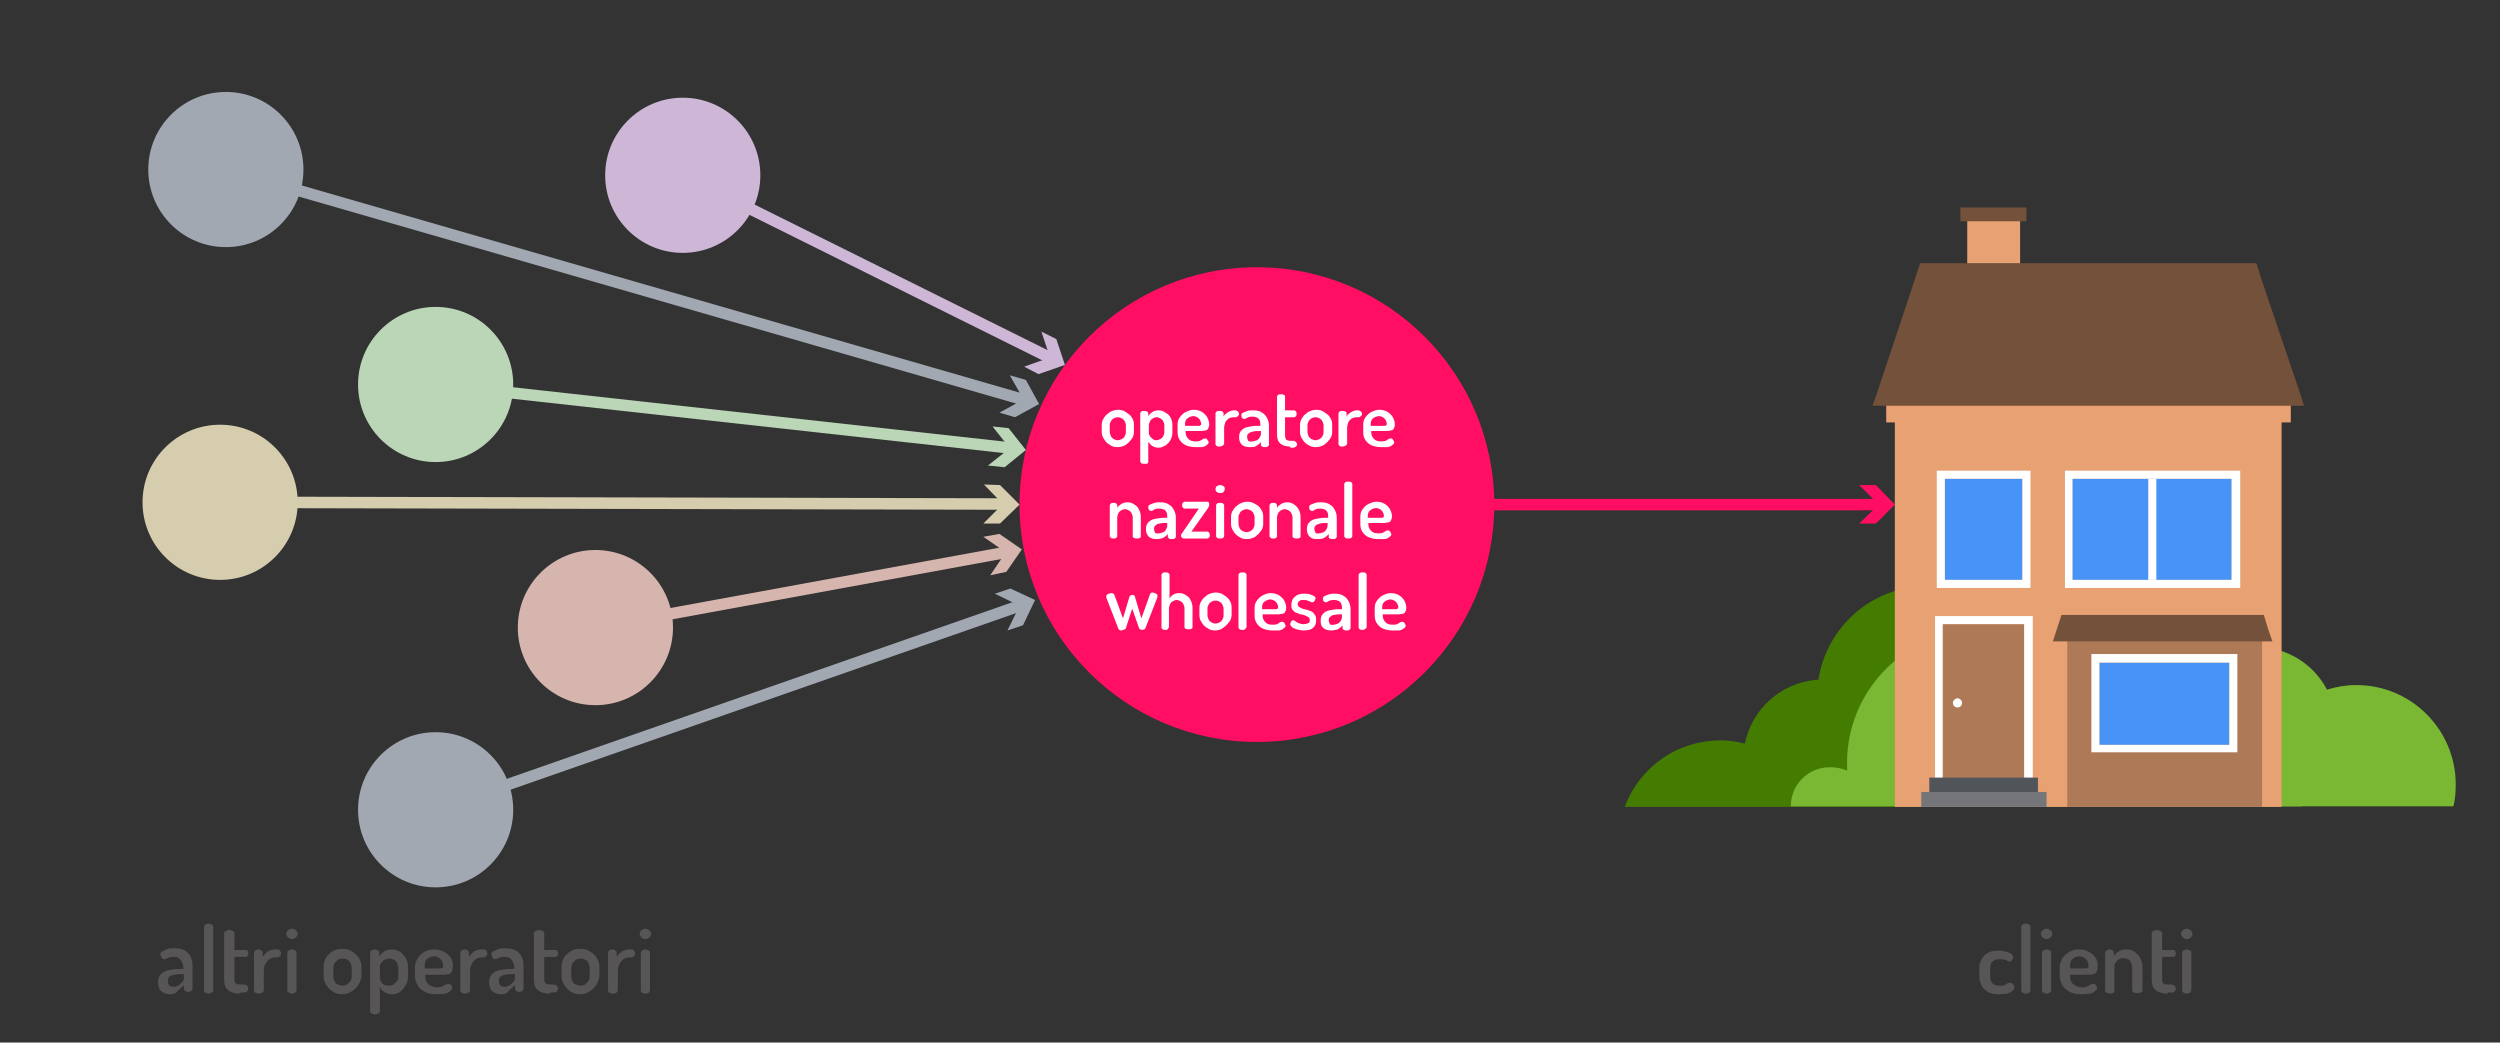 <?xml version="1.0" encoding="utf-8"?>
<!-- Generator: Adobe Illustrator 25.3.1, SVG Export Plug-In . SVG Version: 6.00 Build 0)  -->
<svg version="1.1" id="Livello_1" xmlns="http://www.w3.org/2000/svg" xmlns:xlink="http://www.w3.org/1999/xlink" x="0px" y="0px"
	 viewBox="0 0 435 181.4" style="enable-background:new 0 0 435 181.4;" xml:space="preserve">
<rect x="0" y="0" width="435" height="181.4" fill="#333333" stroke="none"/>
<style type="text/css">
	.st0{fill:none;stroke:#FF0E63;stroke-width:2;stroke-miterlimit:10;}
	.st1{fill:#FF0E63;}
	.st2{fill:#A1A8B2;}
	.st3{fill:#CDB6D6;}
	.st4{fill:#BAD6B6;}
	.st5{fill:#D6CDAE;}
	.st6{fill:#D6B5AE;}
	.st7{enable-background:new    ;}
	.st8{fill:#FFFFFF;}
	.st9{fill:none;}
	.st10{fill:#575556;}
	.st11{fill:none;stroke:#CDB6D6;stroke-width:2;stroke-miterlimit:10;}
	.st12{fill:none;stroke:#A1A8B2;stroke-width:2;stroke-miterlimit:10;}
	.st13{fill:none;stroke:#BAD6B6;stroke-width:2;stroke-miterlimit:10;}
	.st14{fill:none;stroke:#D6B5AE;stroke-width:2;stroke-miterlimit:10;}
	.st15{fill:none;stroke:#D6CDAE;stroke-width:2;stroke-miterlimit:10;}
	.st16{fill:#437C00;}
	.st17{fill:#7AB733;}
	.st18{fill:#E8A173;}
	.st19{fill:#74513A;}
	.st20{fill:#AE7956;}
	.st21{fill:#515459;}
	.st22{fill:#74767A;}
	.st23{fill:#4794F6;}
</style>
<g>
	<g>
		<line class="st0" x1="244.6" y1="87.8" x2="327.5" y2="87.8"/>
		<g>
			<polygon class="st1" points="323.5,91.1 326.9,87.8 323.5,84.4 326.4,84.4 329.7,87.8 326.4,91.1 			"/>
		</g>
	</g>
</g>
<circle class="st1" cx="218.7" cy="87.8" r="41.3"/>
<circle class="st2" cx="39.3" cy="29.5" r="13.5"/>
<circle class="st3" cx="118.8" cy="30.5" r="13.5"/>
<circle class="st4" cx="75.8" cy="66.9" r="13.5"/>
<circle class="st5" cx="38.3" cy="87.4" r="13.5"/>
<circle class="st6" cx="103.6" cy="109.2" r="13.5"/>
<circle class="st2" cx="75.8" cy="140.9" r="13.5"/>
<g class="st7">
	<path class="st8" d="M194.4,77.8c-0.5,0-0.9-0.1-1.3-0.4c-0.4-0.2-0.8-0.6-1-1c-0.3-0.4-0.4-0.8-0.4-1.3V74c0-0.5,0.1-0.9,0.4-1.3
		c0.2-0.4,0.6-0.7,1-1c0.4-0.2,0.9-0.4,1.4-0.4c0.5,0,1,0.1,1.4,0.4s0.8,0.5,1,0.9c0.3,0.4,0.4,0.8,0.4,1.3v1.2
		c0,0.5-0.1,0.9-0.4,1.3c-0.3,0.4-0.6,0.7-1,1C195.4,77.7,194.9,77.8,194.4,77.8z M194.5,76.6c0.2,0,0.5-0.1,0.7-0.2
		c0.2-0.1,0.4-0.3,0.5-0.5c0.1-0.2,0.2-0.4,0.2-0.7V74c0-0.2-0.1-0.5-0.2-0.7c-0.1-0.2-0.3-0.4-0.5-0.5s-0.4-0.2-0.7-0.2
		c-0.3,0-0.5,0.1-0.7,0.2c-0.2,0.1-0.4,0.3-0.5,0.5s-0.2,0.4-0.2,0.7v1.2c0,0.2,0.1,0.5,0.2,0.7c0.1,0.2,0.3,0.4,0.5,0.5
		C194,76.5,194.2,76.6,194.5,76.6z"/>
	<path class="st8" d="M199.1,80.7c-0.2,0-0.4,0-0.5-0.1c-0.1-0.1-0.2-0.2-0.2-0.3v-8.4c0-0.1,0.1-0.2,0.2-0.3
		c0.1-0.1,0.3-0.1,0.5-0.1c0.2,0,0.3,0,0.5,0.1c0.1,0.1,0.2,0.2,0.2,0.3v0.5c0.2-0.3,0.4-0.5,0.7-0.7c0.3-0.2,0.7-0.3,1.1-0.3
		c0.4,0,0.8,0.1,1.2,0.4c0.4,0.2,0.7,0.5,0.9,0.9s0.3,0.8,0.3,1.3v1.2c0,0.5-0.1,0.9-0.3,1.3c-0.2,0.4-0.5,0.7-0.9,1
		c-0.4,0.2-0.7,0.4-1.2,0.4c-0.4,0-0.8-0.1-1.1-0.3s-0.5-0.5-0.7-0.7v3.5c0,0.1-0.1,0.2-0.2,0.3C199.5,80.7,199.3,80.7,199.1,80.7z
		 M201.2,76.6c0.2,0,0.5-0.1,0.7-0.2c0.2-0.1,0.4-0.3,0.5-0.5c0.1-0.2,0.2-0.4,0.2-0.7V74c0-0.2-0.1-0.5-0.2-0.7s-0.3-0.4-0.5-0.5
		c-0.2-0.1-0.4-0.2-0.7-0.2c-0.2,0-0.4,0.1-0.6,0.2c-0.2,0.1-0.4,0.3-0.5,0.5c-0.1,0.2-0.2,0.5-0.2,0.7v1.5c0,0.1,0.1,0.2,0.2,0.4
		c0.1,0.2,0.3,0.3,0.5,0.5C200.7,76.5,200.9,76.6,201.2,76.6z"/>
	<path class="st8" d="M208,77.8c-0.6,0-1.1-0.1-1.6-0.3c-0.5-0.2-0.8-0.5-1.1-0.9c-0.3-0.4-0.4-0.9-0.4-1.4v-1.3
		c0-0.5,0.1-0.9,0.4-1.3c0.3-0.4,0.6-0.7,1-0.9c0.4-0.2,0.9-0.4,1.4-0.4c0.5,0,0.9,0.1,1.3,0.3c0.4,0.2,0.7,0.5,1,0.9
		c0.2,0.4,0.4,0.8,0.4,1.3c0,0.4-0.1,0.6-0.2,0.8c-0.1,0.2-0.3,0.3-0.5,0.3c-0.2,0-0.4,0.1-0.6,0.1h-2.8v0.3c0,0.4,0.2,0.8,0.5,1.1
		c0.3,0.3,0.7,0.4,1.2,0.4c0.3,0,0.6,0,0.8-0.1c0.2-0.1,0.4-0.2,0.5-0.3c0.1-0.1,0.3-0.1,0.4-0.1s0.2,0,0.3,0.1
		c0.1,0.1,0.1,0.2,0.2,0.3s0.1,0.2,0.1,0.3c0,0.1-0.1,0.3-0.3,0.4c-0.2,0.2-0.4,0.3-0.8,0.4C208.8,77.8,208.5,77.8,208,77.8z
		 M206.3,74.1h2.2c0.2,0,0.3,0,0.4-0.1c0.1-0.1,0.1-0.2,0.1-0.3c0-0.2-0.1-0.4-0.2-0.6c-0.1-0.2-0.3-0.4-0.5-0.5
		c-0.2-0.1-0.4-0.2-0.7-0.2c-0.2,0-0.5,0.1-0.7,0.2c-0.2,0.1-0.4,0.3-0.5,0.4c-0.1,0.2-0.2,0.4-0.2,0.7V74.1z"/>
	<path class="st8" d="M212.2,77.7c-0.2,0-0.4,0-0.5-0.1c-0.1-0.1-0.2-0.2-0.2-0.3v-5.4c0-0.1,0.1-0.2,0.2-0.3
		c0.1-0.1,0.3-0.1,0.5-0.1c0.2,0,0.3,0,0.5,0.1c0.1,0.1,0.2,0.2,0.2,0.3v0.6c0.1-0.2,0.2-0.4,0.4-0.5c0.2-0.2,0.4-0.3,0.6-0.4
		c0.2-0.1,0.5-0.2,0.7-0.2h0.4c0.1,0,0.3,0.1,0.4,0.2c0.1,0.1,0.2,0.3,0.2,0.4c0,0.2-0.1,0.3-0.2,0.4s-0.2,0.2-0.4,0.2h-0.4
		c-0.3,0-0.5,0.1-0.8,0.2c-0.2,0.2-0.5,0.4-0.6,0.7s-0.2,0.6-0.2,1v2.7c0,0.1-0.1,0.2-0.2,0.3S212.4,77.7,212.2,77.7z"/>
	<path class="st8" d="M217.4,77.8c-0.5,0-0.9-0.1-1.3-0.4c-0.3-0.3-0.5-0.7-0.5-1.3c0-0.5,0.1-0.9,0.4-1.2c0.3-0.3,0.6-0.5,1.1-0.6
		c0.5-0.1,1-0.2,1.6-0.2h0.6v-0.2c0-0.2,0-0.5-0.1-0.7c-0.1-0.2-0.2-0.4-0.4-0.5c-0.2-0.1-0.5-0.2-0.8-0.2c-0.3,0-0.6,0-0.8,0.1
		c-0.2,0.1-0.3,0.1-0.4,0.2s-0.2,0.1-0.3,0.1c-0.2,0-0.3-0.1-0.4-0.2c-0.1-0.2-0.1-0.3-0.1-0.5c0-0.2,0.1-0.3,0.3-0.4
		c0.2-0.1,0.5-0.2,0.8-0.3c0.3-0.1,0.6-0.1,0.9-0.1c0.7,0,1.2,0.1,1.6,0.4c0.4,0.2,0.7,0.6,0.9,1c0.2,0.4,0.3,0.8,0.3,1.3v3.3
		c0,0.1-0.1,0.2-0.2,0.3c-0.1,0.1-0.3,0.1-0.5,0.1c-0.2,0-0.3,0-0.5-0.1s-0.2-0.2-0.2-0.3v-0.5c-0.2,0.3-0.5,0.5-0.8,0.7
		S217.9,77.8,217.4,77.8z M218,76.8c0.2,0,0.4-0.1,0.7-0.2c0.2-0.1,0.4-0.3,0.5-0.5s0.2-0.4,0.2-0.6v-0.5H219c-0.3,0-0.7,0-1,0.1
		s-0.5,0.1-0.7,0.3c-0.2,0.1-0.3,0.3-0.3,0.6c0,0.3,0.1,0.5,0.2,0.7S217.7,76.8,218,76.8z"/>
	<path class="st8" d="M224.5,77.7c-0.8,0-1.3-0.2-1.7-0.5c-0.4-0.3-0.6-0.9-0.6-1.6V69c0-0.1,0.1-0.2,0.2-0.3
		c0.1-0.1,0.3-0.1,0.5-0.1c0.2,0,0.3,0,0.5,0.1c0.2,0.1,0.2,0.2,0.2,0.3v2.4h1.6c0.1,0,0.2,0.1,0.3,0.2s0.1,0.2,0.1,0.4
		s0,0.3-0.1,0.4s-0.2,0.2-0.3,0.2h-1.6v3.2c0,0.3,0.1,0.5,0.2,0.7c0.1,0.1,0.4,0.2,0.7,0.2h0.5c0.2,0,0.4,0.1,0.5,0.2
		c0.1,0.1,0.2,0.3,0.2,0.4c0,0.2-0.1,0.3-0.2,0.4c-0.1,0.1-0.3,0.2-0.5,0.2H224.5z"/>
	<path class="st8" d="M228.9,77.8c-0.5,0-0.9-0.1-1.3-0.4c-0.4-0.2-0.8-0.6-1-1c-0.3-0.4-0.4-0.8-0.4-1.3V74c0-0.5,0.1-0.9,0.4-1.3
		c0.2-0.4,0.6-0.7,1-1c0.4-0.2,0.9-0.4,1.4-0.4c0.5,0,1,0.1,1.4,0.4s0.8,0.5,1,0.9c0.3,0.4,0.4,0.8,0.4,1.3v1.2
		c0,0.5-0.1,0.9-0.4,1.3c-0.3,0.4-0.6,0.7-1,1C229.9,77.7,229.4,77.8,228.9,77.8z M228.9,76.6c0.2,0,0.5-0.1,0.7-0.2
		c0.2-0.1,0.4-0.3,0.5-0.5c0.1-0.2,0.2-0.4,0.2-0.7V74c0-0.2-0.1-0.5-0.2-0.7c-0.1-0.2-0.3-0.4-0.5-0.5s-0.4-0.2-0.7-0.2
		c-0.3,0-0.5,0.1-0.7,0.2s-0.4,0.3-0.5,0.5c-0.1,0.2-0.2,0.4-0.2,0.7v1.2c0,0.2,0.1,0.5,0.2,0.7c0.1,0.2,0.3,0.4,0.5,0.5
		C228.4,76.5,228.7,76.6,228.9,76.6z"/>
	<path class="st8" d="M233.6,77.7c-0.2,0-0.4,0-0.5-0.1c-0.1-0.1-0.2-0.2-0.2-0.3v-5.4c0-0.1,0.1-0.2,0.2-0.3
		c0.1-0.1,0.3-0.1,0.5-0.1c0.2,0,0.3,0,0.5,0.1s0.2,0.2,0.2,0.3v0.6c0.1-0.2,0.2-0.4,0.4-0.5c0.2-0.2,0.4-0.3,0.6-0.4
		c0.2-0.1,0.5-0.2,0.7-0.2h0.4c0.1,0,0.3,0.1,0.4,0.2c0.1,0.1,0.2,0.3,0.2,0.4c0,0.2-0.1,0.3-0.2,0.4s-0.2,0.2-0.4,0.2h-0.4
		c-0.3,0-0.5,0.1-0.8,0.2c-0.2,0.2-0.5,0.4-0.6,0.7s-0.2,0.6-0.2,1v2.7c0,0.1-0.1,0.2-0.2,0.3S233.8,77.7,233.6,77.7z"/>
	<path class="st8" d="M240.3,77.8c-0.6,0-1.1-0.1-1.6-0.3c-0.5-0.2-0.8-0.5-1.1-0.9c-0.3-0.4-0.4-0.9-0.4-1.4v-1.3
		c0-0.5,0.1-0.9,0.4-1.3c0.3-0.4,0.6-0.7,1-0.9c0.4-0.2,0.9-0.4,1.4-0.4c0.5,0,0.9,0.1,1.3,0.3s0.7,0.5,1,0.9
		c0.2,0.4,0.4,0.8,0.4,1.3c0,0.4-0.1,0.6-0.2,0.8c-0.1,0.2-0.3,0.3-0.5,0.3c-0.2,0-0.4,0.1-0.6,0.1h-2.8v0.3c0,0.4,0.2,0.8,0.5,1.1
		c0.3,0.3,0.7,0.4,1.2,0.4c0.3,0,0.6,0,0.8-0.1c0.2-0.1,0.4-0.2,0.5-0.3s0.3-0.1,0.4-0.1s0.2,0,0.3,0.1c0.1,0.1,0.1,0.2,0.2,0.3
		c0,0.1,0.1,0.2,0.1,0.3c0,0.1-0.1,0.3-0.3,0.4c-0.2,0.2-0.4,0.3-0.8,0.4C241.1,77.8,240.7,77.8,240.3,77.8z M238.6,74.1h2.2
		c0.2,0,0.3,0,0.4-0.1c0.1-0.1,0.1-0.2,0.1-0.3c0-0.2-0.1-0.4-0.2-0.6c-0.1-0.2-0.3-0.4-0.5-0.5c-0.2-0.1-0.4-0.2-0.7-0.2
		c-0.2,0-0.5,0.1-0.7,0.2s-0.4,0.3-0.5,0.4c-0.1,0.2-0.2,0.4-0.2,0.7V74.1z"/>
</g>
<g class="st7">
	<path class="st8" d="M193.8,93.7c-0.2,0-0.4,0-0.5-0.1c-0.1-0.1-0.2-0.2-0.2-0.3v-5.4c0-0.1,0.1-0.2,0.2-0.3
		c0.1-0.1,0.3-0.1,0.5-0.1c0.2,0,0.3,0,0.4,0.1c0.1,0.1,0.2,0.2,0.2,0.3v0.5c0.1-0.3,0.4-0.5,0.7-0.7c0.3-0.2,0.7-0.3,1.1-0.3
		c0.4,0,0.8,0.1,1.2,0.4c0.4,0.2,0.6,0.5,0.8,0.9s0.3,0.8,0.3,1.3v3.3c0,0.2-0.1,0.3-0.2,0.3c-0.1,0.1-0.3,0.1-0.5,0.1
		c-0.2,0-0.3,0-0.5-0.1c-0.2-0.1-0.2-0.2-0.2-0.3V90c0-0.2-0.1-0.5-0.2-0.7s-0.3-0.4-0.5-0.5c-0.2-0.1-0.4-0.2-0.7-0.2
		c-0.2,0-0.4,0.1-0.6,0.2c-0.2,0.1-0.4,0.3-0.5,0.5c-0.1,0.2-0.2,0.5-0.2,0.7v3.3c0,0.1-0.1,0.2-0.2,0.3S193.9,93.7,193.8,93.7z"/>
	<path class="st8" d="M201.2,93.8c-0.5,0-0.9-0.1-1.3-0.4c-0.3-0.3-0.5-0.7-0.5-1.3c0-0.5,0.1-0.9,0.4-1.2c0.3-0.3,0.6-0.5,1.1-0.6
		c0.5-0.1,1-0.2,1.6-0.2h0.6v-0.2c0-0.2,0-0.5-0.1-0.7c-0.1-0.2-0.2-0.4-0.4-0.5s-0.5-0.2-0.8-0.2s-0.6,0-0.8,0.1
		c-0.2,0.1-0.3,0.1-0.4,0.2s-0.2,0.1-0.3,0.1c-0.2,0-0.3-0.1-0.4-0.2c-0.1-0.2-0.1-0.3-0.1-0.5c0-0.2,0.1-0.3,0.3-0.4
		c0.2-0.1,0.5-0.2,0.8-0.3c0.3-0.1,0.6-0.1,0.9-0.1c0.7,0,1.2,0.1,1.6,0.4c0.4,0.2,0.7,0.6,0.9,1c0.2,0.4,0.3,0.8,0.3,1.3v3.3
		c0,0.1-0.1,0.2-0.2,0.3c-0.1,0.1-0.3,0.1-0.5,0.1c-0.2,0-0.3,0-0.5-0.1c-0.1-0.1-0.2-0.2-0.2-0.3v-0.5c-0.2,0.3-0.5,0.5-0.8,0.7
		C202.1,93.7,201.7,93.8,201.2,93.8z M201.7,92.8c0.2,0,0.4-0.1,0.7-0.2s0.4-0.3,0.5-0.5s0.2-0.4,0.2-0.6v-0.5h-0.3
		c-0.3,0-0.7,0-1,0.1c-0.3,0-0.5,0.1-0.7,0.3c-0.2,0.1-0.3,0.3-0.3,0.6c0,0.3,0.1,0.5,0.2,0.7S201.5,92.8,201.7,92.8z"/>
	<path class="st8" d="M206,93.7c-0.2,0-0.3-0.1-0.4-0.2c-0.1-0.1-0.1-0.2-0.1-0.3c0-0.1,0-0.2,0.1-0.3s0.1-0.2,0.2-0.3l2.8-4.1h-2.5
		c-0.1,0-0.2-0.1-0.3-0.2s-0.1-0.3-0.1-0.4c0-0.2,0-0.3,0.1-0.4c0.1-0.1,0.2-0.2,0.3-0.2h3.9c0.1,0,0.2,0,0.3,0.1
		c0.1,0.1,0.1,0.2,0.1,0.4c0,0.2-0.1,0.4-0.2,0.6l-2.9,4.1h2.8c0.1,0,0.2,0.1,0.3,0.2c0.1,0.1,0.1,0.3,0.1,0.4c0,0.2,0,0.3-0.1,0.4
		c-0.1,0.1-0.2,0.2-0.3,0.2H206z"/>
	<path class="st8" d="M212.3,85.8c-0.2,0-0.4-0.1-0.6-0.2c-0.2-0.2-0.2-0.3-0.2-0.5c0-0.2,0.1-0.4,0.2-0.5c0.2-0.1,0.4-0.2,0.6-0.2
		c0.2,0,0.4,0.1,0.6,0.2s0.2,0.3,0.2,0.5c0,0.2-0.1,0.4-0.2,0.5C212.7,85.8,212.5,85.8,212.3,85.8z M212.3,93.7
		c-0.2,0-0.4,0-0.5-0.1c-0.1-0.1-0.2-0.2-0.2-0.3v-5.4c0-0.1,0.1-0.2,0.2-0.3c0.1-0.1,0.3-0.1,0.5-0.1c0.2,0,0.4,0,0.5,0.1
		s0.2,0.2,0.2,0.3v5.4c0,0.1-0.1,0.2-0.2,0.3S212.5,93.7,212.3,93.7z"/>
	<path class="st8" d="M216.9,93.8c-0.5,0-0.9-0.1-1.3-0.4c-0.4-0.2-0.8-0.6-1-1c-0.3-0.4-0.4-0.8-0.4-1.3V90c0-0.5,0.1-0.9,0.4-1.3
		c0.2-0.4,0.6-0.7,1-1c0.4-0.2,0.9-0.4,1.4-0.4c0.5,0,1,0.1,1.4,0.4c0.4,0.2,0.8,0.5,1,0.9c0.3,0.4,0.4,0.8,0.4,1.3v1.2
		c0,0.5-0.1,0.9-0.4,1.3c-0.3,0.4-0.6,0.7-1,1C217.9,93.7,217.4,93.8,216.9,93.8z M216.9,92.6c0.2,0,0.5-0.1,0.7-0.2
		c0.2-0.1,0.4-0.3,0.5-0.5c0.1-0.2,0.2-0.4,0.2-0.7V90c0-0.2-0.1-0.5-0.2-0.7c-0.1-0.2-0.3-0.4-0.5-0.5s-0.4-0.2-0.7-0.2
		c-0.3,0-0.5,0.1-0.7,0.2c-0.2,0.1-0.4,0.3-0.5,0.5s-0.2,0.4-0.2,0.7v1.2c0,0.2,0.1,0.5,0.2,0.7c0.1,0.2,0.3,0.4,0.5,0.5
		C216.5,92.5,216.7,92.6,216.9,92.6z"/>
	<path class="st8" d="M221.6,93.7c-0.2,0-0.4,0-0.5-0.1c-0.1-0.1-0.2-0.2-0.2-0.3v-5.4c0-0.1,0.1-0.2,0.2-0.3
		c0.1-0.1,0.3-0.1,0.5-0.1c0.2,0,0.3,0,0.4,0.1s0.2,0.2,0.2,0.3v0.5c0.1-0.3,0.4-0.5,0.7-0.7s0.7-0.3,1.1-0.3c0.4,0,0.8,0.1,1.2,0.4
		c0.3,0.2,0.6,0.5,0.8,0.9s0.3,0.8,0.3,1.3v3.3c0,0.2-0.1,0.3-0.2,0.3c-0.1,0.1-0.3,0.1-0.5,0.1c-0.2,0-0.3,0-0.5-0.1
		c-0.2-0.1-0.2-0.2-0.2-0.3V90c0-0.2-0.1-0.5-0.2-0.7c-0.1-0.2-0.3-0.4-0.5-0.5s-0.4-0.2-0.7-0.2c-0.2,0-0.4,0.1-0.6,0.2
		c-0.2,0.1-0.4,0.3-0.5,0.5s-0.2,0.5-0.2,0.7v3.3c0,0.1-0.1,0.2-0.2,0.3S221.8,93.7,221.6,93.7z"/>
	<path class="st8" d="M229.1,93.8c-0.5,0-0.9-0.1-1.2-0.4c-0.3-0.3-0.5-0.7-0.5-1.3c0-0.5,0.1-0.9,0.4-1.2c0.3-0.3,0.6-0.5,1.1-0.6
		s1-0.2,1.6-0.2h0.6v-0.2c0-0.2,0-0.5-0.1-0.7c-0.1-0.2-0.2-0.4-0.4-0.5c-0.2-0.1-0.5-0.2-0.8-0.2s-0.6,0-0.8,0.1
		c-0.2,0.1-0.3,0.1-0.4,0.2s-0.2,0.1-0.3,0.1c-0.2,0-0.3-0.1-0.4-0.2c-0.1-0.2-0.1-0.3-0.1-0.5c0-0.2,0.1-0.3,0.3-0.4
		s0.5-0.2,0.8-0.3s0.6-0.1,0.9-0.1c0.7,0,1.2,0.1,1.6,0.4c0.4,0.2,0.7,0.6,0.9,1c0.2,0.4,0.3,0.8,0.3,1.3v3.3c0,0.1-0.1,0.2-0.2,0.3
		c-0.1,0.1-0.3,0.1-0.5,0.1c-0.2,0-0.3,0-0.5-0.1s-0.2-0.2-0.2-0.3v-0.5c-0.2,0.3-0.5,0.5-0.8,0.7S229.5,93.8,229.1,93.8z
		 M229.6,92.8c0.2,0,0.4-0.1,0.7-0.2c0.2-0.1,0.4-0.3,0.5-0.5s0.2-0.4,0.2-0.6v-0.5h-0.3c-0.3,0-0.7,0-1,0.1s-0.5,0.1-0.7,0.3
		c-0.2,0.1-0.3,0.3-0.3,0.6c0,0.3,0.1,0.5,0.2,0.7S229.3,92.8,229.6,92.8z"/>
	<path class="st8" d="M234.6,93.7c-0.2,0-0.4,0-0.5-0.1s-0.2-0.2-0.2-0.3v-9.1c0-0.1,0.1-0.2,0.2-0.3c0.1-0.1,0.3-0.1,0.5-0.1
		c0.2,0,0.4,0,0.5,0.1c0.1,0.1,0.2,0.2,0.2,0.3v9.1c0,0.1-0.1,0.2-0.2,0.3S234.8,93.7,234.6,93.7z"/>
	<path class="st8" d="M239.8,93.8c-0.6,0-1.1-0.1-1.6-0.3c-0.5-0.2-0.8-0.5-1.1-0.9c-0.3-0.4-0.4-0.9-0.4-1.4v-1.3
		c0-0.5,0.1-0.9,0.4-1.3c0.3-0.4,0.6-0.7,1-0.9c0.4-0.2,0.9-0.4,1.4-0.4c0.5,0,0.9,0.1,1.3,0.3s0.7,0.5,1,0.9
		c0.2,0.4,0.4,0.8,0.4,1.3c0,0.4-0.1,0.6-0.2,0.8c-0.1,0.2-0.3,0.3-0.5,0.3c-0.2,0-0.4,0.1-0.6,0.1h-2.8v0.3c0,0.4,0.2,0.8,0.5,1.1
		c0.3,0.3,0.7,0.4,1.2,0.4c0.3,0,0.6,0,0.8-0.1c0.2-0.1,0.4-0.2,0.5-0.3s0.3-0.1,0.4-0.1s0.2,0,0.3,0.1c0.1,0.1,0.1,0.2,0.2,0.3
		c0,0.1,0.1,0.2,0.1,0.3c0,0.1-0.1,0.3-0.3,0.4c-0.2,0.2-0.4,0.3-0.8,0.4C240.6,93.8,240.2,93.8,239.8,93.8z M238.1,90.1h2.2
		c0.2,0,0.3,0,0.4-0.1c0.1-0.1,0.1-0.2,0.1-0.3c0-0.2-0.1-0.4-0.2-0.6c-0.1-0.2-0.3-0.4-0.5-0.5c-0.2-0.1-0.4-0.2-0.7-0.2
		c-0.2,0-0.5,0.1-0.7,0.2s-0.4,0.3-0.5,0.4c-0.1,0.2-0.2,0.4-0.2,0.7V90.1z"/>
</g>
<g class="st7">
	<path class="st8" d="M195.1,109.7c-0.1,0-0.2,0-0.3-0.1c-0.1,0-0.2-0.1-0.2-0.2l-2.1-5.4c0,0,0-0.1,0-0.1s0-0.1,0-0.1
		c0-0.1,0-0.2,0.1-0.3s0.2-0.2,0.4-0.2c0.1-0.1,0.3-0.1,0.4-0.1c0.1,0,0.2,0,0.3,0.1c0.1,0,0.1,0.1,0.2,0.2l1.5,4.1l1.1-3.7
		c0-0.1,0.1-0.2,0.2-0.3c0.1,0,0.2-0.1,0.3-0.1c0.1,0,0.2,0,0.3,0.1c0.1,0,0.2,0.1,0.2,0.3l1.1,3.7l1.5-4.2c0.1-0.2,0.2-0.3,0.4-0.3
		c0.1,0,0.3,0,0.4,0.1c0.1,0,0.3,0.1,0.4,0.2s0.1,0.2,0.1,0.3c0,0,0,0.1,0,0.1c0,0,0,0.1,0,0.1l-2.1,5.4c0,0.1-0.1,0.2-0.2,0.2
		s-0.2,0.1-0.3,0.1c-0.1,0-0.3,0-0.4-0.1s-0.2-0.1-0.2-0.2l-1.2-3.4l-1.1,3.4c0,0.1-0.1,0.2-0.2,0.2S195.3,109.7,195.1,109.7z"/>
	<path class="st8" d="M202.8,109.6c-0.2,0-0.4,0-0.5-0.1c-0.1-0.1-0.2-0.2-0.2-0.3V100c0-0.1,0.1-0.2,0.2-0.3
		c0.1-0.1,0.3-0.1,0.5-0.1c0.2,0,0.4,0,0.5,0.1c0.1,0.1,0.2,0.2,0.2,0.3v4.2c0.1-0.3,0.3-0.5,0.6-0.7c0.3-0.2,0.6-0.3,1.1-0.3
		c0.4,0,0.8,0.1,1.2,0.4c0.4,0.2,0.6,0.5,0.8,0.9s0.3,0.8,0.3,1.3v3.3c0,0.2-0.1,0.3-0.2,0.3c-0.1,0.1-0.3,0.1-0.5,0.1
		c-0.2,0-0.3,0-0.5-0.1c-0.2-0.1-0.2-0.2-0.2-0.3v-3.3c0-0.2-0.1-0.5-0.2-0.7c-0.1-0.2-0.3-0.4-0.5-0.5c-0.2-0.1-0.4-0.2-0.7-0.2
		c-0.2,0-0.4,0.1-0.6,0.2c-0.2,0.1-0.4,0.3-0.5,0.5s-0.2,0.5-0.2,0.7v3.3c0,0.1-0.1,0.2-0.2,0.3C203.2,109.6,203,109.6,202.8,109.6z
		"/>
	<path class="st8" d="M211.4,109.7c-0.5,0-0.9-0.1-1.3-0.4c-0.4-0.2-0.8-0.6-1-1c-0.3-0.4-0.4-0.8-0.4-1.3v-1.2
		c0-0.5,0.1-0.9,0.4-1.3c0.2-0.4,0.6-0.7,1-1c0.4-0.2,0.9-0.4,1.4-0.4c0.5,0,1,0.1,1.4,0.4s0.8,0.5,1,0.9c0.3,0.4,0.4,0.8,0.4,1.3
		v1.2c0,0.5-0.1,0.9-0.4,1.3c-0.3,0.4-0.6,0.7-1,1C212.4,109.6,211.9,109.7,211.4,109.7z M211.5,108.5c0.2,0,0.5-0.1,0.7-0.2
		c0.2-0.1,0.4-0.3,0.5-0.5c0.1-0.2,0.2-0.4,0.2-0.7v-1.2c0-0.2-0.1-0.5-0.2-0.7c-0.1-0.2-0.3-0.4-0.5-0.5s-0.4-0.2-0.7-0.2
		c-0.3,0-0.5,0.1-0.7,0.2c-0.2,0.1-0.4,0.3-0.5,0.5s-0.2,0.4-0.2,0.7v1.2c0,0.2,0.1,0.5,0.2,0.7c0.1,0.2,0.3,0.4,0.5,0.5
		C211,108.4,211.2,108.5,211.5,108.5z"/>
	<path class="st8" d="M216.2,109.6c-0.2,0-0.4,0-0.5-0.1c-0.1-0.1-0.2-0.2-0.2-0.3V100c0-0.1,0.1-0.2,0.2-0.3
		c0.1-0.1,0.3-0.1,0.5-0.1c0.2,0,0.4,0,0.5,0.1c0.1,0.1,0.2,0.2,0.2,0.3v9.1c0,0.1-0.1,0.2-0.2,0.3
		C216.6,109.6,216.4,109.6,216.2,109.6z"/>
	<path class="st8" d="M221.4,109.7c-0.6,0-1.1-0.1-1.6-0.3c-0.5-0.2-0.8-0.5-1.1-0.9c-0.3-0.4-0.4-0.9-0.4-1.4v-1.3
		c0-0.5,0.1-0.9,0.4-1.3c0.3-0.4,0.6-0.7,1-0.9c0.4-0.2,0.9-0.4,1.4-0.4c0.5,0,0.9,0.1,1.3,0.3s0.7,0.5,1,0.9
		c0.2,0.4,0.4,0.8,0.4,1.3c0,0.4-0.1,0.6-0.2,0.8c-0.1,0.2-0.3,0.3-0.5,0.3c-0.2,0-0.4,0.1-0.6,0.1h-2.8v0.3c0,0.4,0.2,0.8,0.5,1.1
		c0.3,0.3,0.7,0.4,1.2,0.4c0.3,0,0.6,0,0.8-0.1c0.2-0.1,0.4-0.2,0.5-0.3s0.3-0.1,0.4-0.1s0.2,0,0.3,0.1c0.1,0.1,0.1,0.2,0.2,0.3
		c0,0.1,0.1,0.2,0.1,0.3c0,0.1-0.1,0.3-0.3,0.4c-0.2,0.2-0.4,0.3-0.8,0.4C222.2,109.7,221.8,109.7,221.4,109.7z M219.7,106h2.2
		c0.2,0,0.3,0,0.4-0.1c0.1-0.1,0.1-0.2,0.1-0.3c0-0.2-0.1-0.4-0.2-0.6c-0.1-0.2-0.3-0.4-0.5-0.5c-0.2-0.1-0.4-0.2-0.7-0.2
		c-0.2,0-0.5,0.1-0.7,0.2s-0.4,0.3-0.5,0.4c-0.1,0.2-0.2,0.4-0.2,0.7V106z"/>
	<path class="st8" d="M226.8,109.7c-0.4,0-0.8-0.1-1.2-0.2c-0.3-0.1-0.6-0.2-0.8-0.4c-0.2-0.2-0.3-0.3-0.3-0.5c0-0.1,0-0.2,0.1-0.3
		c0-0.1,0.1-0.2,0.2-0.3c0.1-0.1,0.2-0.1,0.2-0.1c0.1,0,0.2,0.1,0.4,0.2c0.1,0.1,0.3,0.2,0.5,0.3s0.5,0.2,0.9,0.2
		c0.4,0,0.7-0.1,0.9-0.2s0.2-0.3,0.2-0.5c0-0.2-0.1-0.4-0.2-0.5c-0.2-0.1-0.4-0.2-0.6-0.3s-0.5-0.2-0.8-0.2
		c-0.3-0.1-0.5-0.2-0.8-0.3s-0.4-0.3-0.6-0.5s-0.2-0.5-0.2-0.9c0-0.3,0.1-0.6,0.2-0.9c0.2-0.3,0.4-0.5,0.7-0.7
		c0.3-0.2,0.8-0.3,1.3-0.3c0.3,0,0.7,0,1,0.1c0.3,0.1,0.5,0.2,0.7,0.3c0.2,0.1,0.3,0.2,0.3,0.4c0,0.1,0,0.1-0.1,0.3
		c0,0.1-0.1,0.2-0.2,0.3s-0.2,0.1-0.3,0.1c-0.1,0-0.2,0-0.3-0.1s-0.3-0.1-0.5-0.2c-0.2-0.1-0.4-0.1-0.7-0.1c-0.3,0-0.5,0-0.6,0.1
		s-0.3,0.2-0.3,0.3c-0.1,0.1-0.1,0.2-0.1,0.3c0,0.2,0.1,0.3,0.2,0.5c0.2,0.1,0.4,0.2,0.6,0.3c0.2,0.1,0.5,0.1,0.8,0.2
		c0.3,0.1,0.5,0.2,0.8,0.3c0.2,0.1,0.4,0.3,0.6,0.6c0.2,0.2,0.2,0.6,0.2,1c0,0.6-0.2,1-0.6,1.3C228.1,109.6,227.5,109.7,226.8,109.7
		z"/>
	<path class="st8" d="M231.6,109.7c-0.5,0-0.9-0.1-1.3-0.4s-0.5-0.7-0.5-1.3c0-0.5,0.1-0.9,0.4-1.2c0.3-0.3,0.6-0.5,1.1-0.6
		c0.5-0.1,1-0.2,1.6-0.2h0.6v-0.2c0-0.2,0-0.5-0.1-0.7c-0.1-0.2-0.2-0.4-0.4-0.5c-0.2-0.1-0.5-0.2-0.8-0.2s-0.6,0-0.8,0.1
		c-0.2,0.1-0.3,0.1-0.4,0.2s-0.2,0.1-0.3,0.1c-0.2,0-0.3-0.1-0.4-0.2c-0.1-0.2-0.1-0.3-0.1-0.5c0-0.2,0.1-0.3,0.3-0.4
		c0.2-0.1,0.5-0.2,0.8-0.3c0.3-0.1,0.6-0.1,0.9-0.1c0.7,0,1.2,0.1,1.6,0.4c0.4,0.2,0.7,0.6,0.9,1c0.2,0.4,0.3,0.8,0.3,1.3v3.3
		c0,0.1-0.1,0.2-0.2,0.3s-0.3,0.1-0.5,0.1c-0.2,0-0.3,0-0.5-0.1c-0.1-0.1-0.2-0.2-0.2-0.3v-0.5c-0.2,0.3-0.5,0.5-0.8,0.7
		C232.4,109.6,232.1,109.7,231.6,109.7z M232.1,108.7c0.2,0,0.4-0.1,0.7-0.2c0.2-0.1,0.4-0.3,0.5-0.5s0.2-0.4,0.2-0.6v-0.5h-0.3
		c-0.3,0-0.7,0-1,0.1c-0.3,0-0.5,0.1-0.7,0.3c-0.2,0.1-0.3,0.3-0.3,0.6c0,0.3,0.1,0.5,0.2,0.7S231.9,108.7,232.1,108.7z"/>
	<path class="st8" d="M237.1,109.6c-0.2,0-0.4,0-0.5-0.1s-0.2-0.2-0.2-0.3V100c0-0.1,0.1-0.2,0.2-0.3c0.1-0.1,0.3-0.1,0.5-0.1
		c0.2,0,0.4,0,0.5,0.1c0.1,0.1,0.2,0.2,0.2,0.3v9.1c0,0.1-0.1,0.2-0.2,0.3S237.3,109.6,237.1,109.6z"/>
	<path class="st8" d="M242.3,109.7c-0.6,0-1.1-0.1-1.6-0.3c-0.5-0.2-0.8-0.5-1.1-0.9s-0.4-0.9-0.4-1.4v-1.3c0-0.5,0.1-0.9,0.4-1.3
		c0.3-0.4,0.6-0.7,1-0.9s0.9-0.4,1.4-0.4c0.5,0,0.9,0.1,1.3,0.3c0.4,0.2,0.7,0.5,1,0.9c0.2,0.4,0.4,0.8,0.4,1.3
		c0,0.4-0.1,0.6-0.2,0.8c-0.1,0.2-0.3,0.3-0.5,0.3c-0.2,0-0.4,0.1-0.6,0.1h-2.8v0.3c0,0.4,0.2,0.8,0.5,1.1c0.3,0.3,0.7,0.4,1.2,0.4
		c0.3,0,0.6,0,0.8-0.1s0.4-0.2,0.5-0.3c0.1-0.1,0.3-0.1,0.4-0.1s0.2,0,0.3,0.1c0.1,0.1,0.1,0.2,0.2,0.3c0,0.1,0.1,0.2,0.1,0.3
		c0,0.1-0.1,0.3-0.3,0.4c-0.2,0.2-0.4,0.3-0.8,0.4C243.1,109.7,242.7,109.7,242.3,109.7z M240.6,106h2.2c0.2,0,0.3,0,0.4-0.1
		c0.1-0.1,0.1-0.2,0.1-0.3c0-0.2-0.1-0.4-0.2-0.6c-0.1-0.2-0.3-0.4-0.5-0.5c-0.2-0.1-0.4-0.2-0.7-0.2c-0.2,0-0.5,0.1-0.7,0.2
		c-0.2,0.1-0.4,0.3-0.5,0.4c-0.1,0.2-0.2,0.4-0.2,0.7V106z"/>
</g>
<rect x="24.8" y="160.8" class="st9" width="91.8" height="26.1"/>
<g class="st7">
	<path class="st10" d="M29.6,173c-0.6,0-1.1-0.2-1.5-0.5s-0.6-0.9-0.6-1.6c0-0.6,0.2-1.1,0.5-1.4c0.3-0.3,0.8-0.6,1.3-0.7
		c0.6-0.1,1.2-0.2,1.9-0.2h0.7v-0.3c0-0.3-0.1-0.5-0.2-0.8c-0.1-0.3-0.3-0.5-0.5-0.7c-0.2-0.2-0.5-0.3-0.9-0.3c-0.4,0-0.7,0-0.9,0.1
		c-0.2,0.1-0.4,0.2-0.5,0.2c-0.1,0.1-0.2,0.1-0.4,0.1c-0.2,0-0.3-0.1-0.4-0.3c-0.1-0.2-0.2-0.4-0.2-0.6c0-0.2,0.1-0.4,0.4-0.5
		s0.6-0.3,0.9-0.4s0.7-0.1,1.1-0.1c0.8,0,1.4,0.1,1.9,0.4c0.5,0.3,0.8,0.7,1,1.1c0.2,0.5,0.3,1,0.3,1.5v4c0,0.1-0.1,0.3-0.2,0.4
		s-0.3,0.2-0.6,0.2c-0.2,0-0.4-0.1-0.5-0.2s-0.2-0.2-0.2-0.4v-0.6c-0.3,0.3-0.6,0.6-1,0.9C30.6,172.9,30.1,173,29.6,173z
		 M30.2,171.7c0.3,0,0.5-0.1,0.8-0.2c0.3-0.2,0.5-0.4,0.7-0.6s0.3-0.5,0.3-0.8v-0.6h-0.4c-0.4,0-0.8,0-1.2,0.1
		c-0.4,0-0.7,0.2-0.9,0.3c-0.2,0.2-0.3,0.4-0.3,0.8c0,0.4,0.1,0.6,0.3,0.8C29.7,171.6,29.9,171.7,30.2,171.7z"/>
	<path class="st10" d="M36.3,172.9c-0.2,0-0.4-0.1-0.6-0.2s-0.2-0.2-0.2-0.4v-11c0-0.2,0.1-0.3,0.2-0.4c0.2-0.1,0.4-0.2,0.6-0.2
		c0.2,0,0.4,0.1,0.6,0.2c0.2,0.1,0.2,0.2,0.2,0.4v11c0,0.1-0.1,0.3-0.2,0.4C36.7,172.8,36.5,172.9,36.3,172.9z"/>
	<path class="st10" d="M41.8,172.9c-0.9,0-1.6-0.2-2.1-0.6c-0.5-0.4-0.7-1-0.7-1.9v-8c0-0.2,0.1-0.3,0.3-0.4
		c0.2-0.1,0.4-0.2,0.6-0.2c0.2,0,0.4,0.1,0.6,0.2c0.2,0.1,0.3,0.2,0.3,0.4v2.9h2c0.1,0,0.3,0.1,0.3,0.2c0.1,0.1,0.1,0.3,0.1,0.4
		s0,0.3-0.1,0.4c-0.1,0.1-0.2,0.2-0.3,0.2h-2v3.8c0,0.4,0.1,0.7,0.2,0.8s0.5,0.2,0.9,0.2h0.5c0.2,0,0.4,0.1,0.6,0.2
		c0.1,0.1,0.2,0.3,0.2,0.5c0,0.2-0.1,0.3-0.2,0.5c-0.1,0.1-0.3,0.2-0.6,0.2H41.8z"/>
	<path class="st10" d="M45,172.9c-0.2,0-0.4-0.1-0.6-0.2s-0.2-0.2-0.2-0.4v-6.5c0-0.2,0.1-0.3,0.2-0.4s0.3-0.2,0.6-0.2
		c0.2,0,0.4,0.1,0.5,0.2c0.1,0.1,0.2,0.2,0.2,0.4v0.7c0.1-0.2,0.3-0.4,0.5-0.6c0.2-0.2,0.4-0.4,0.7-0.5c0.3-0.1,0.6-0.2,0.9-0.2h0.5
		c0.2,0,0.3,0.1,0.4,0.2c0.1,0.1,0.2,0.3,0.2,0.5c0,0.2-0.1,0.4-0.2,0.5s-0.3,0.2-0.4,0.2h-0.5c-0.3,0-0.6,0.1-0.9,0.3
		c-0.3,0.2-0.5,0.5-0.7,0.8s-0.3,0.8-0.3,1.3v3.3c0,0.1-0.1,0.3-0.2,0.4C45.5,172.8,45.3,172.9,45,172.9z"/>
	<path class="st10" d="M50.8,163.4c-0.3,0-0.5-0.1-0.7-0.3c-0.2-0.2-0.3-0.4-0.3-0.6c0-0.2,0.1-0.5,0.3-0.6c0.2-0.2,0.4-0.3,0.7-0.3
		c0.3,0,0.5,0.1,0.7,0.3c0.2,0.2,0.3,0.4,0.3,0.6c0,0.2-0.1,0.4-0.3,0.6C51.3,163.3,51,163.4,50.8,163.4z M50.8,172.9
		c-0.2,0-0.4-0.1-0.6-0.2s-0.2-0.2-0.2-0.4v-6.5c0-0.2,0.1-0.3,0.2-0.4s0.4-0.2,0.6-0.2c0.2,0,0.4,0.1,0.6,0.2
		c0.2,0.1,0.2,0.2,0.2,0.4v6.5c0,0.1-0.1,0.3-0.2,0.4C51.2,172.8,51,172.9,50.8,172.9z"/>
	<path class="st10" d="M59.6,173c-0.6,0-1.1-0.1-1.6-0.4c-0.5-0.3-0.9-0.7-1.2-1.2c-0.3-0.5-0.5-1-0.5-1.6v-1.5
		c0-0.6,0.1-1.1,0.4-1.6c0.3-0.5,0.7-0.9,1.2-1.2c0.5-0.3,1.1-0.4,1.7-0.4c0.6,0,1.1,0.1,1.6,0.4c0.5,0.3,0.9,0.7,1.2,1.1
		c0.3,0.5,0.5,1,0.5,1.6v1.5c0,0.5-0.2,1.1-0.5,1.6c-0.3,0.5-0.7,0.9-1.2,1.2C60.7,172.8,60.2,173,59.6,173z M59.6,171.5
		c0.3,0,0.6-0.1,0.8-0.2c0.2-0.2,0.4-0.4,0.6-0.6c0.1-0.3,0.2-0.5,0.2-0.8v-1.5c0-0.3-0.1-0.5-0.2-0.8s-0.3-0.5-0.6-0.6
		c-0.2-0.2-0.5-0.2-0.8-0.2c-0.3,0-0.6,0.1-0.8,0.2c-0.2,0.2-0.4,0.4-0.6,0.6c-0.1,0.3-0.2,0.5-0.2,0.8v1.5c0,0.3,0.1,0.6,0.2,0.8
		c0.1,0.3,0.3,0.5,0.6,0.6C59,171.4,59.3,171.5,59.6,171.5z"/>
	<path class="st10" d="M65.2,176.5c-0.2,0-0.4-0.1-0.6-0.2s-0.2-0.2-0.2-0.4v-10.1c0-0.2,0.1-0.3,0.2-0.4s0.3-0.2,0.6-0.2
		c0.2,0,0.4,0.1,0.6,0.2s0.2,0.2,0.2,0.4v0.6c0.2-0.3,0.5-0.6,0.8-0.8c0.4-0.3,0.8-0.4,1.3-0.4c0.5,0,1,0.1,1.5,0.4
		c0.4,0.3,0.8,0.7,1,1.1c0.3,0.5,0.4,1,0.4,1.6v1.5c0,0.6-0.1,1.1-0.4,1.6s-0.6,0.9-1,1.2c-0.4,0.3-0.9,0.4-1.4,0.4
		c-0.5,0-0.9-0.1-1.3-0.4c-0.4-0.2-0.7-0.5-0.8-0.9v4.2c0,0.1-0.1,0.3-0.2,0.4C65.6,176.4,65.4,176.5,65.2,176.5z M67.7,171.5
		c0.3,0,0.6-0.1,0.8-0.2c0.2-0.2,0.4-0.4,0.6-0.6s0.2-0.5,0.2-0.8v-1.5c0-0.3-0.1-0.5-0.2-0.8c-0.1-0.3-0.3-0.5-0.6-0.6
		c-0.3-0.2-0.5-0.2-0.8-0.2c-0.3,0-0.5,0.1-0.8,0.2c-0.2,0.1-0.4,0.3-0.6,0.6c-0.2,0.2-0.2,0.5-0.2,0.9v1.8c0,0.1,0.1,0.3,0.2,0.5
		c0.1,0.2,0.3,0.4,0.6,0.6C67.1,171.4,67.4,171.5,67.7,171.5z"/>
	<path class="st10" d="M75.9,173c-0.7,0-1.4-0.1-1.9-0.4c-0.6-0.3-1-0.6-1.3-1.1c-0.3-0.5-0.5-1-0.5-1.7v-1.5c0-0.6,0.2-1.1,0.5-1.6
		c0.3-0.5,0.7-0.8,1.2-1.1s1.1-0.4,1.7-0.4c0.6,0,1.1,0.1,1.6,0.4c0.5,0.2,0.9,0.6,1.2,1c0.3,0.4,0.4,1,0.4,1.5c0,0.4-0.1,0.8-0.2,1
		c-0.1,0.2-0.3,0.3-0.5,0.4c-0.2,0-0.5,0.1-0.7,0.1h-3.4v0.4c0,0.5,0.2,1,0.6,1.3c0.4,0.3,0.9,0.5,1.5,0.5c0.4,0,0.7-0.1,0.9-0.2
		c0.2-0.1,0.4-0.2,0.6-0.3c0.2-0.1,0.3-0.1,0.4-0.1c0.1,0,0.3,0,0.4,0.1c0.1,0.1,0.2,0.2,0.2,0.3c0.1,0.1,0.1,0.2,0.1,0.3
		c0,0.2-0.1,0.3-0.3,0.5c-0.2,0.2-0.5,0.4-0.9,0.5C76.9,172.9,76.4,173,75.9,173z M73.8,168.5h2.7c0.2,0,0.4,0,0.5-0.1
		c0.1-0.1,0.1-0.2,0.1-0.4c0-0.3-0.1-0.5-0.2-0.8c-0.1-0.2-0.3-0.4-0.6-0.6c-0.2-0.1-0.5-0.2-0.8-0.2c-0.3,0-0.6,0.1-0.8,0.2
		c-0.2,0.1-0.4,0.3-0.6,0.5c-0.1,0.2-0.2,0.5-0.2,0.8V168.5z"/>
	<path class="st10" d="M80.9,172.9c-0.2,0-0.4-0.1-0.6-0.2s-0.2-0.2-0.2-0.4v-6.5c0-0.2,0.1-0.3,0.2-0.4s0.3-0.2,0.6-0.2
		c0.2,0,0.4,0.1,0.5,0.2c0.1,0.1,0.2,0.2,0.2,0.4v0.7c0.1-0.2,0.3-0.4,0.5-0.6c0.2-0.2,0.4-0.4,0.7-0.5c0.3-0.1,0.6-0.2,0.9-0.2h0.5
		c0.2,0,0.3,0.1,0.4,0.2c0.1,0.1,0.2,0.3,0.2,0.5c0,0.2-0.1,0.4-0.2,0.5s-0.3,0.2-0.4,0.2h-0.5c-0.3,0-0.6,0.1-0.9,0.3
		c-0.3,0.2-0.5,0.5-0.7,0.8s-0.3,0.8-0.3,1.3v3.3c0,0.1-0.1,0.3-0.2,0.4C81.3,172.8,81.1,172.9,80.9,172.9z"/>
	<path class="st10" d="M87.2,173c-0.6,0-1.1-0.2-1.5-0.5s-0.6-0.9-0.6-1.6c0-0.6,0.2-1.1,0.5-1.4c0.3-0.3,0.8-0.6,1.3-0.7
		c0.6-0.1,1.2-0.2,1.9-0.2h0.7v-0.3c0-0.3-0.1-0.5-0.2-0.8c-0.1-0.3-0.3-0.5-0.5-0.7c-0.2-0.2-0.5-0.3-0.9-0.3c-0.4,0-0.7,0-0.9,0.1
		c-0.2,0.1-0.4,0.2-0.5,0.2c-0.1,0.1-0.2,0.1-0.4,0.1c-0.2,0-0.3-0.1-0.4-0.3c-0.1-0.2-0.2-0.4-0.2-0.6c0-0.2,0.1-0.4,0.4-0.5
		s0.6-0.3,0.9-0.4s0.7-0.1,1.1-0.1c0.8,0,1.4,0.1,1.9,0.4c0.5,0.3,0.8,0.7,1,1.1c0.2,0.5,0.3,1,0.3,1.5v4c0,0.1-0.1,0.3-0.2,0.4
		s-0.3,0.2-0.6,0.2c-0.2,0-0.4-0.1-0.5-0.2s-0.2-0.2-0.2-0.4v-0.6c-0.3,0.3-0.6,0.6-1,0.9C88.2,172.9,87.8,173,87.2,173z
		 M87.8,171.7c0.3,0,0.5-0.1,0.8-0.2c0.3-0.2,0.5-0.4,0.7-0.6s0.3-0.5,0.3-0.8v-0.6h-0.4c-0.4,0-0.8,0-1.2,0.1
		c-0.4,0-0.7,0.2-0.9,0.3c-0.2,0.2-0.3,0.4-0.3,0.8c0,0.4,0.1,0.6,0.3,0.8C87.3,171.6,87.5,171.7,87.8,171.7z"/>
	<path class="st10" d="M95.7,172.9c-0.9,0-1.6-0.2-2.1-0.6c-0.5-0.4-0.7-1-0.7-1.9v-8c0-0.2,0.1-0.3,0.3-0.4
		c0.2-0.1,0.4-0.2,0.6-0.2c0.2,0,0.4,0.1,0.6,0.2c0.2,0.1,0.3,0.2,0.3,0.4v2.9h2c0.1,0,0.3,0.1,0.3,0.2c0.1,0.1,0.1,0.3,0.1,0.4
		s0,0.3-0.1,0.4c-0.1,0.1-0.2,0.2-0.3,0.2h-2v3.8c0,0.4,0.1,0.7,0.2,0.8s0.5,0.2,0.9,0.2h0.5c0.2,0,0.4,0.1,0.6,0.2
		c0.1,0.1,0.2,0.3,0.2,0.5c0,0.2-0.1,0.3-0.2,0.5c-0.1,0.1-0.3,0.2-0.6,0.2H95.7z"/>
	<path class="st10" d="M101,173c-0.6,0-1.1-0.1-1.6-0.4c-0.5-0.3-0.9-0.7-1.2-1.2c-0.3-0.5-0.5-1-0.5-1.6v-1.5
		c0-0.6,0.1-1.1,0.4-1.6c0.3-0.5,0.7-0.9,1.2-1.2c0.5-0.3,1.1-0.4,1.7-0.4c0.6,0,1.1,0.1,1.6,0.4c0.5,0.3,0.9,0.7,1.2,1.1
		c0.3,0.5,0.5,1,0.5,1.6v1.5c0,0.5-0.2,1.1-0.5,1.6c-0.3,0.5-0.7,0.9-1.2,1.2C102.2,172.8,101.6,173,101,173z M101,171.5
		c0.3,0,0.6-0.1,0.8-0.2c0.2-0.2,0.4-0.4,0.6-0.6c0.1-0.3,0.2-0.5,0.2-0.8v-1.5c0-0.3-0.1-0.5-0.2-0.8s-0.3-0.5-0.6-0.6
		c-0.2-0.2-0.5-0.2-0.8-0.2c-0.3,0-0.6,0.1-0.8,0.2c-0.2,0.2-0.4,0.4-0.6,0.6c-0.1,0.3-0.2,0.5-0.2,0.8v1.5c0,0.3,0.1,0.6,0.2,0.8
		c0.1,0.3,0.3,0.5,0.6,0.6C100.5,171.4,100.7,171.5,101,171.5z"/>
	<path class="st10" d="M106.6,172.9c-0.2,0-0.4-0.1-0.6-0.2s-0.2-0.2-0.2-0.4v-6.5c0-0.2,0.1-0.3,0.2-0.4s0.3-0.2,0.6-0.2
		c0.2,0,0.4,0.1,0.5,0.2c0.1,0.1,0.2,0.2,0.2,0.4v0.7c0.1-0.2,0.3-0.4,0.5-0.6c0.2-0.2,0.4-0.4,0.7-0.5c0.3-0.1,0.6-0.2,0.9-0.2h0.5
		c0.2,0,0.3,0.1,0.4,0.2c0.1,0.1,0.2,0.3,0.2,0.5c0,0.2-0.1,0.4-0.2,0.5s-0.3,0.2-0.4,0.2h-0.5c-0.3,0-0.6,0.1-0.9,0.3
		c-0.3,0.2-0.5,0.5-0.7,0.8s-0.3,0.8-0.3,1.3v3.3c0,0.1-0.1,0.3-0.2,0.4C107.1,172.8,106.9,172.9,106.6,172.9z"/>
	<path class="st10" d="M112.3,163.4c-0.3,0-0.5-0.1-0.7-0.3c-0.2-0.2-0.3-0.4-0.3-0.6c0-0.2,0.1-0.5,0.3-0.6
		c0.2-0.2,0.4-0.3,0.7-0.3c0.3,0,0.5,0.1,0.7,0.3c0.2,0.2,0.3,0.4,0.3,0.6c0,0.2-0.1,0.4-0.3,0.6
		C112.8,163.3,112.6,163.4,112.3,163.4z M112.3,172.9c-0.2,0-0.4-0.1-0.6-0.2s-0.2-0.2-0.2-0.4v-6.5c0-0.2,0.1-0.3,0.2-0.4
		s0.4-0.2,0.6-0.2c0.2,0,0.4,0.1,0.6,0.2c0.2,0.1,0.2,0.2,0.2,0.4v6.5c0,0.1-0.1,0.3-0.2,0.4C112.8,172.8,112.6,172.9,112.3,172.9z"
		/>
</g>
<rect x="329.7" y="160.8" class="st9" width="66.6" height="26.1"/>
<g class="st7">
	<path class="st10" d="M347.8,173c-0.8,0-1.4-0.1-1.9-0.4c-0.5-0.3-0.9-0.7-1.1-1.1c-0.2-0.5-0.4-1-0.4-1.6v-1.4
		c0-0.6,0.1-1.1,0.4-1.6s0.6-0.9,1.1-1.1c0.5-0.3,1.1-0.4,1.9-0.4c0.5,0,0.9,0.1,1.3,0.2s0.7,0.3,0.9,0.4c0.2,0.2,0.3,0.4,0.3,0.6
		c0,0.1,0,0.2-0.1,0.3c-0.1,0.1-0.1,0.2-0.2,0.3c-0.1,0.1-0.2,0.1-0.4,0.1c-0.1,0-0.2,0-0.3-0.1c-0.1-0.1-0.3-0.2-0.5-0.2
		c-0.2-0.1-0.5-0.1-0.8-0.1c-0.6,0-1,0.1-1.3,0.4c-0.3,0.3-0.4,0.7-0.4,1.2v1.4c0,0.5,0.1,0.9,0.4,1.2c0.3,0.3,0.7,0.4,1.3,0.4
		c0.4,0,0.6,0,0.8-0.1c0.2-0.1,0.4-0.2,0.5-0.3c0.1-0.1,0.2-0.1,0.4-0.1c0.1,0,0.3,0,0.4,0.1c0.1,0.1,0.2,0.2,0.3,0.3
		c0.1,0.1,0.1,0.2,0.1,0.4c0,0.2-0.1,0.4-0.3,0.6c-0.2,0.2-0.5,0.3-0.9,0.5C348.7,172.9,348.3,173,347.8,173z"/>
	<path class="st10" d="M352.5,172.9c-0.2,0-0.4-0.1-0.6-0.2c-0.2-0.1-0.2-0.2-0.2-0.4v-11c0-0.2,0.1-0.3,0.2-0.4
		c0.2-0.1,0.4-0.2,0.6-0.2c0.2,0,0.4,0.1,0.6,0.2c0.2,0.1,0.2,0.2,0.2,0.4v11c0,0.1-0.1,0.3-0.2,0.4S352.7,172.9,352.5,172.9z"/>
	<path class="st10" d="M356.1,163.4c-0.3,0-0.5-0.1-0.7-0.3c-0.2-0.2-0.3-0.4-0.3-0.6c0-0.2,0.1-0.5,0.3-0.6
		c0.2-0.2,0.4-0.3,0.7-0.3c0.3,0,0.5,0.1,0.7,0.3c0.2,0.2,0.3,0.4,0.3,0.6c0,0.2-0.1,0.4-0.3,0.6
		C356.6,163.3,356.3,163.4,356.1,163.4z M356.1,172.9c-0.2,0-0.4-0.1-0.6-0.2c-0.2-0.1-0.2-0.2-0.2-0.4v-6.5c0-0.2,0.1-0.3,0.2-0.4
		c0.2-0.1,0.4-0.2,0.6-0.2c0.2,0,0.4,0.1,0.6,0.2c0.2,0.1,0.2,0.2,0.2,0.4v6.5c0,0.1-0.1,0.3-0.2,0.4
		C356.5,172.8,356.3,172.9,356.1,172.9z"/>
	<path class="st10" d="M362.1,173c-0.7,0-1.4-0.1-1.9-0.4c-0.6-0.3-1-0.6-1.3-1.1s-0.5-1-0.5-1.7v-1.5c0-0.6,0.2-1.1,0.5-1.6
		c0.3-0.5,0.7-0.8,1.2-1.1c0.5-0.3,1.1-0.4,1.7-0.4c0.6,0,1.1,0.1,1.6,0.4c0.5,0.2,0.9,0.6,1.2,1s0.4,1,0.4,1.5c0,0.4-0.1,0.8-0.2,1
		c-0.1,0.2-0.3,0.3-0.5,0.4c-0.2,0-0.5,0.1-0.7,0.1h-3.4v0.4c0,0.5,0.2,1,0.6,1.3c0.4,0.3,0.9,0.5,1.5,0.5c0.4,0,0.7-0.1,0.9-0.2
		c0.2-0.1,0.4-0.2,0.6-0.3c0.2-0.1,0.3-0.1,0.4-0.1c0.1,0,0.3,0,0.4,0.1s0.2,0.2,0.2,0.3c0.1,0.1,0.1,0.2,0.1,0.3
		c0,0.2-0.1,0.3-0.3,0.5c-0.2,0.2-0.5,0.4-0.9,0.5C363.1,172.9,362.6,173,362.1,173z M360.1,168.5h2.7c0.2,0,0.4,0,0.5-0.1
		c0.1-0.1,0.1-0.2,0.1-0.4c0-0.3-0.1-0.5-0.2-0.8c-0.1-0.2-0.3-0.4-0.6-0.6c-0.2-0.1-0.5-0.2-0.8-0.2c-0.3,0-0.6,0.1-0.8,0.2
		s-0.4,0.3-0.6,0.5c-0.1,0.2-0.2,0.5-0.2,0.8V168.5z"/>
	<path class="st10" d="M367.1,172.9c-0.2,0-0.4-0.1-0.6-0.2c-0.2-0.1-0.2-0.2-0.2-0.4v-6.5c0-0.2,0.1-0.3,0.2-0.4
		c0.2-0.1,0.4-0.2,0.6-0.2c0.2,0,0.4,0.1,0.5,0.2s0.2,0.2,0.2,0.4v0.6c0.2-0.3,0.4-0.6,0.8-0.8c0.4-0.3,0.8-0.4,1.4-0.4
		c0.5,0,1,0.1,1.4,0.4c0.4,0.3,0.8,0.7,1,1.1c0.3,0.5,0.4,1,0.4,1.6v4c0,0.2-0.1,0.3-0.3,0.4c-0.2,0.1-0.4,0.1-0.6,0.1
		c-0.2,0-0.4,0-0.6-0.1c-0.2-0.1-0.3-0.2-0.3-0.4v-4c0-0.3-0.1-0.5-0.2-0.8c-0.1-0.3-0.3-0.5-0.6-0.6s-0.5-0.2-0.8-0.2
		c-0.3,0-0.5,0.1-0.7,0.2c-0.2,0.1-0.4,0.3-0.6,0.6s-0.2,0.5-0.2,0.9v4c0,0.1-0.1,0.3-0.2,0.4C367.5,172.8,367.3,172.9,367.1,172.9z
		"/>
	<path class="st10" d="M377.2,172.9c-0.9,0-1.6-0.2-2.1-0.6c-0.5-0.4-0.7-1-0.7-1.9v-8c0-0.2,0.1-0.3,0.3-0.4
		c0.2-0.1,0.4-0.2,0.6-0.2c0.2,0,0.4,0.1,0.6,0.2c0.2,0.1,0.3,0.2,0.3,0.4v2.9h2c0.1,0,0.3,0.1,0.3,0.2s0.1,0.3,0.1,0.4
		s0,0.3-0.1,0.4s-0.2,0.2-0.3,0.2h-2v3.8c0,0.4,0.1,0.7,0.2,0.8c0.2,0.2,0.5,0.2,0.9,0.2h0.5c0.2,0,0.4,0.1,0.6,0.2
		c0.1,0.1,0.2,0.3,0.2,0.5c0,0.2-0.1,0.3-0.2,0.5s-0.3,0.2-0.6,0.2H377.2z"/>
	<path class="st10" d="M380.5,163.4c-0.3,0-0.5-0.1-0.7-0.3c-0.2-0.2-0.3-0.4-0.3-0.6c0-0.2,0.1-0.5,0.3-0.6
		c0.2-0.2,0.4-0.3,0.7-0.3c0.3,0,0.5,0.1,0.7,0.3c0.2,0.2,0.3,0.4,0.3,0.6c0,0.2-0.1,0.4-0.3,0.6C381,163.3,380.8,163.4,380.5,163.4
		z M380.5,172.9c-0.2,0-0.4-0.1-0.6-0.2c-0.2-0.1-0.2-0.2-0.2-0.4v-6.5c0-0.2,0.1-0.3,0.2-0.4c0.2-0.1,0.4-0.2,0.6-0.2
		c0.2,0,0.4,0.1,0.6,0.2c0.2,0.1,0.2,0.2,0.2,0.4v6.5c0,0.1-0.1,0.3-0.2,0.4C380.9,172.8,380.7,172.9,380.5,172.9z"/>
</g>
<g>
	<g>
		<line class="st11" x1="118.8" y1="30.5" x2="183.2" y2="62.5"/>
		<g>
			<polygon class="st3" points="178.2,63.8 182.7,62.2 181.2,57.7 183.8,59 185.3,63.5 180.7,65.1 			"/>
		</g>
	</g>
</g>
<g>
	<g>
		<line class="st12" x1="39.3" y1="29.5" x2="178.6" y2="69.7"/>
		<g>
			<polygon class="st2" points="173.9,71.8 178.1,69.5 175.7,65.3 178.5,66.1 180.8,70.3 176.6,72.6 			"/>
		</g>
	</g>
</g>
<g>
	<g>
		<line class="st13" x1="75.8" y1="66.9" x2="176.2" y2="78"/>
		<g>
			<polygon class="st4" points="171.9,81 175.7,78 172.7,74.2 175.5,74.5 178.5,78.3 174.8,81.3 			"/>
		</g>
	</g>
</g>
<g>
	<g>
		<line class="st14" x1="103.6" y1="109.2" x2="175.6" y2="96"/>
		<g>
			<polygon class="st6" points="172.3,100.1 175,96.1 171.1,93.4 173.9,92.9 177.8,95.6 175.1,99.5 			"/>
		</g>
	</g>
</g>
<g>
	<g>
		<line class="st12" x1="75.8" y1="140.9" x2="178" y2="105.2"/>
		<g>
			<polygon class="st2" points="175.3,109.7 177.4,105.4 173.1,103.3 175.8,102.4 180.1,104.4 178,108.8 			"/>
		</g>
	</g>
</g>
<g>
	<g>
		<line class="st15" x1="38.3" y1="87.4" x2="175.1" y2="87.7"/>
		<g>
			<polygon class="st5" points="171.1,91.1 174.5,87.7 171.2,84.3 174,84.4 177.4,87.8 174,91.1 			"/>
		</g>
	</g>
</g>
<path class="st16" d="M297.8,128.9c2-0.2,4,0,5.8,0.5c1.2-5.9,6.1-10.5,12.3-11.1c0.1,0,0.3,0,0.5,0c1.4-9.2,9.3-16.3,18.9-16.3
	c7.3,0,13.7,4.1,16.9,10.2l0,0c2.2-0.7,4.6-1,7-1c13.2,0,23.9,10.7,23.9,24c0,1.8-0.2,3.5-0.6,5.2h-42.2h-4.4h-0.5h-0.1h-0.1h-6.9
	H316h-2.5H306h-23.3C285,134.2,290.7,129.5,297.8,128.9z"/>
<path class="st17" d="M365.5,132.1c1.5-0.1,2.9,0,4.2,0.3c0.9-4.2,4.4-7.6,9-8c0.1,0,0.2,0,0.3,0c1-6.7,6.8-11.8,13.7-11.8
	c5.3,0,9.9,3,12.2,7.4l0,0c1.6-0.5,3.3-0.8,5.1-0.8c9.6,0,17.3,7.8,17.3,17.3c0,1.3-0.1,2.6-0.4,3.8h-30.6h-3.2h-0.3c0,0,0,0-0.1,0
	c0,0,0,0-0.1,0h-5h-8.9h-1.8h-5.4h-17C356.2,135.9,360.4,132.5,365.5,132.1z"/>
<path class="st17" d="M399.4,126.4c-0.4-1.1-0.9-2.2-1.5-3.3c0.1-0.7,0.2-1.4,0.2-2.1c0-1.7-0.3-3.3-0.8-4.8c-1.1-3-3.2-5.5-5.9-7.1
	c-3.6-7.6-11.3-12.8-20.3-12.8c-9.2,0-17.1,5.5-20.6,13.5c-0.1,0.1-0.1,0.3-0.2,0.4c-2.4-0.6-5-0.8-7.6-0.6c-0.5,0-0.9,0.1-1.4,0.2
	c-11.7,1.7-20.3,11.9-19.9,23.7c0,0.2,0,0.4,0,0.6c-0.9-0.4-1.9-0.6-2.9-0.6c-0.1,0-0.2,0-0.3,0c-3.7,0.1-6.6,3.1-6.6,6.8h38.1h20.5
	h30.2c0.3-1.6,0.5-3.3,0.5-5.1C401,132.2,400.4,129.2,399.4,126.4z"/>
<rect x="329.7" y="67.5" class="st18" width="67.3" height="72.9"/>
<rect x="328.2" y="69.5" class="st18" width="70.4" height="4"/>
<polygon class="st19" points="400.9,70.6 325.8,70.6 326.6,68.4 329.9,58.5 334.1,45.8 392.6,45.8 394,50.1 400.2,68.4 "/>
<rect x="342.3" y="37.3" class="st18" width="9.2" height="8.5"/>
<rect x="341.1" y="36.1" class="st19" width="11.5" height="2.4"/>
<g>
	<g>
		<rect x="338.1" y="108.6" class="st20" width="14.2" height="26.8"/>
		<path class="st8" d="M352.2,108.6v26.8H338v-26.8L352.2,108.6 M353.7,107.2h-1.4h-14.2h-1.4v1.4v26.8v1.4h1.4h14.2h1.4v-1.4v-26.8
			V107.2L353.7,107.2z"/>
	</g>
	<g>
		<path class="st8" d="M341.4,122.3c0,0.5-0.4,0.8-0.8,0.8c-0.5,0-0.8-0.4-0.8-0.8s0.4-0.8,0.8-0.8S341.4,121.9,341.4,122.3z"/>
	</g>
	<rect x="335.7" y="135.3" class="st21" width="18.9" height="2.6"/>
	<rect x="334.3" y="137.8" class="st22" width="21.8" height="2.6"/>
</g>
<rect x="359.7" y="110.4" class="st20" width="33.9" height="30"/>
<polygon class="st19" points="395.4,111.6 357.2,111.6 358.7,107 393.9,107 394.7,109.6 "/>
<g>
	<g>
		<g>
			<g>
				<g>
					<rect x="360.6" y="83.3" class="st23" width="27.7" height="17.6"/>
					<path class="st8" d="M388.3,83.3v17.6h-27.7V83.3H388.3 M389.8,81.9h-1.4h-27.7h-1.4v1.4v17.6v1.4h1.4h27.7h1.4v-1.4V83.3V81.9
						L389.8,81.9z"/>
				</g>
			</g>
			<rect x="373.8" y="83.3" class="st8" width="1.4" height="17.6"/>
		</g>
	</g>
</g>
<g>
	<g>
		<g>
			<g>
				<g>
					<rect x="365.3" y="115.3" class="st23" width="22.6" height="14.3"/>
					<path class="st8" d="M387.9,115.3v14.3h-22.6v-14.3H387.9 M389.3,113.8h-1.4h-22.6h-1.4v1.4v14.3v1.4h1.4h22.6h1.4v-1.4v-14.3
						V113.8L389.3,113.8z"/>
				</g>
			</g>
		</g>
	</g>
</g>
<g>
	<g>
		<g>
			<g>
				<rect x="338.4" y="83.3" class="st23" width="13.5" height="17.6"/>
				<path class="st8" d="M351.9,83.3v17.6h-13.5V83.3H351.9 M353.3,81.9h-1.4h-13.5H337v1.4v17.6v1.4h1.4h13.5h1.4v-1.4V83.3V81.9
					L353.3,81.9z"/>
			</g>
		</g>
	</g>
</g>
</svg>
